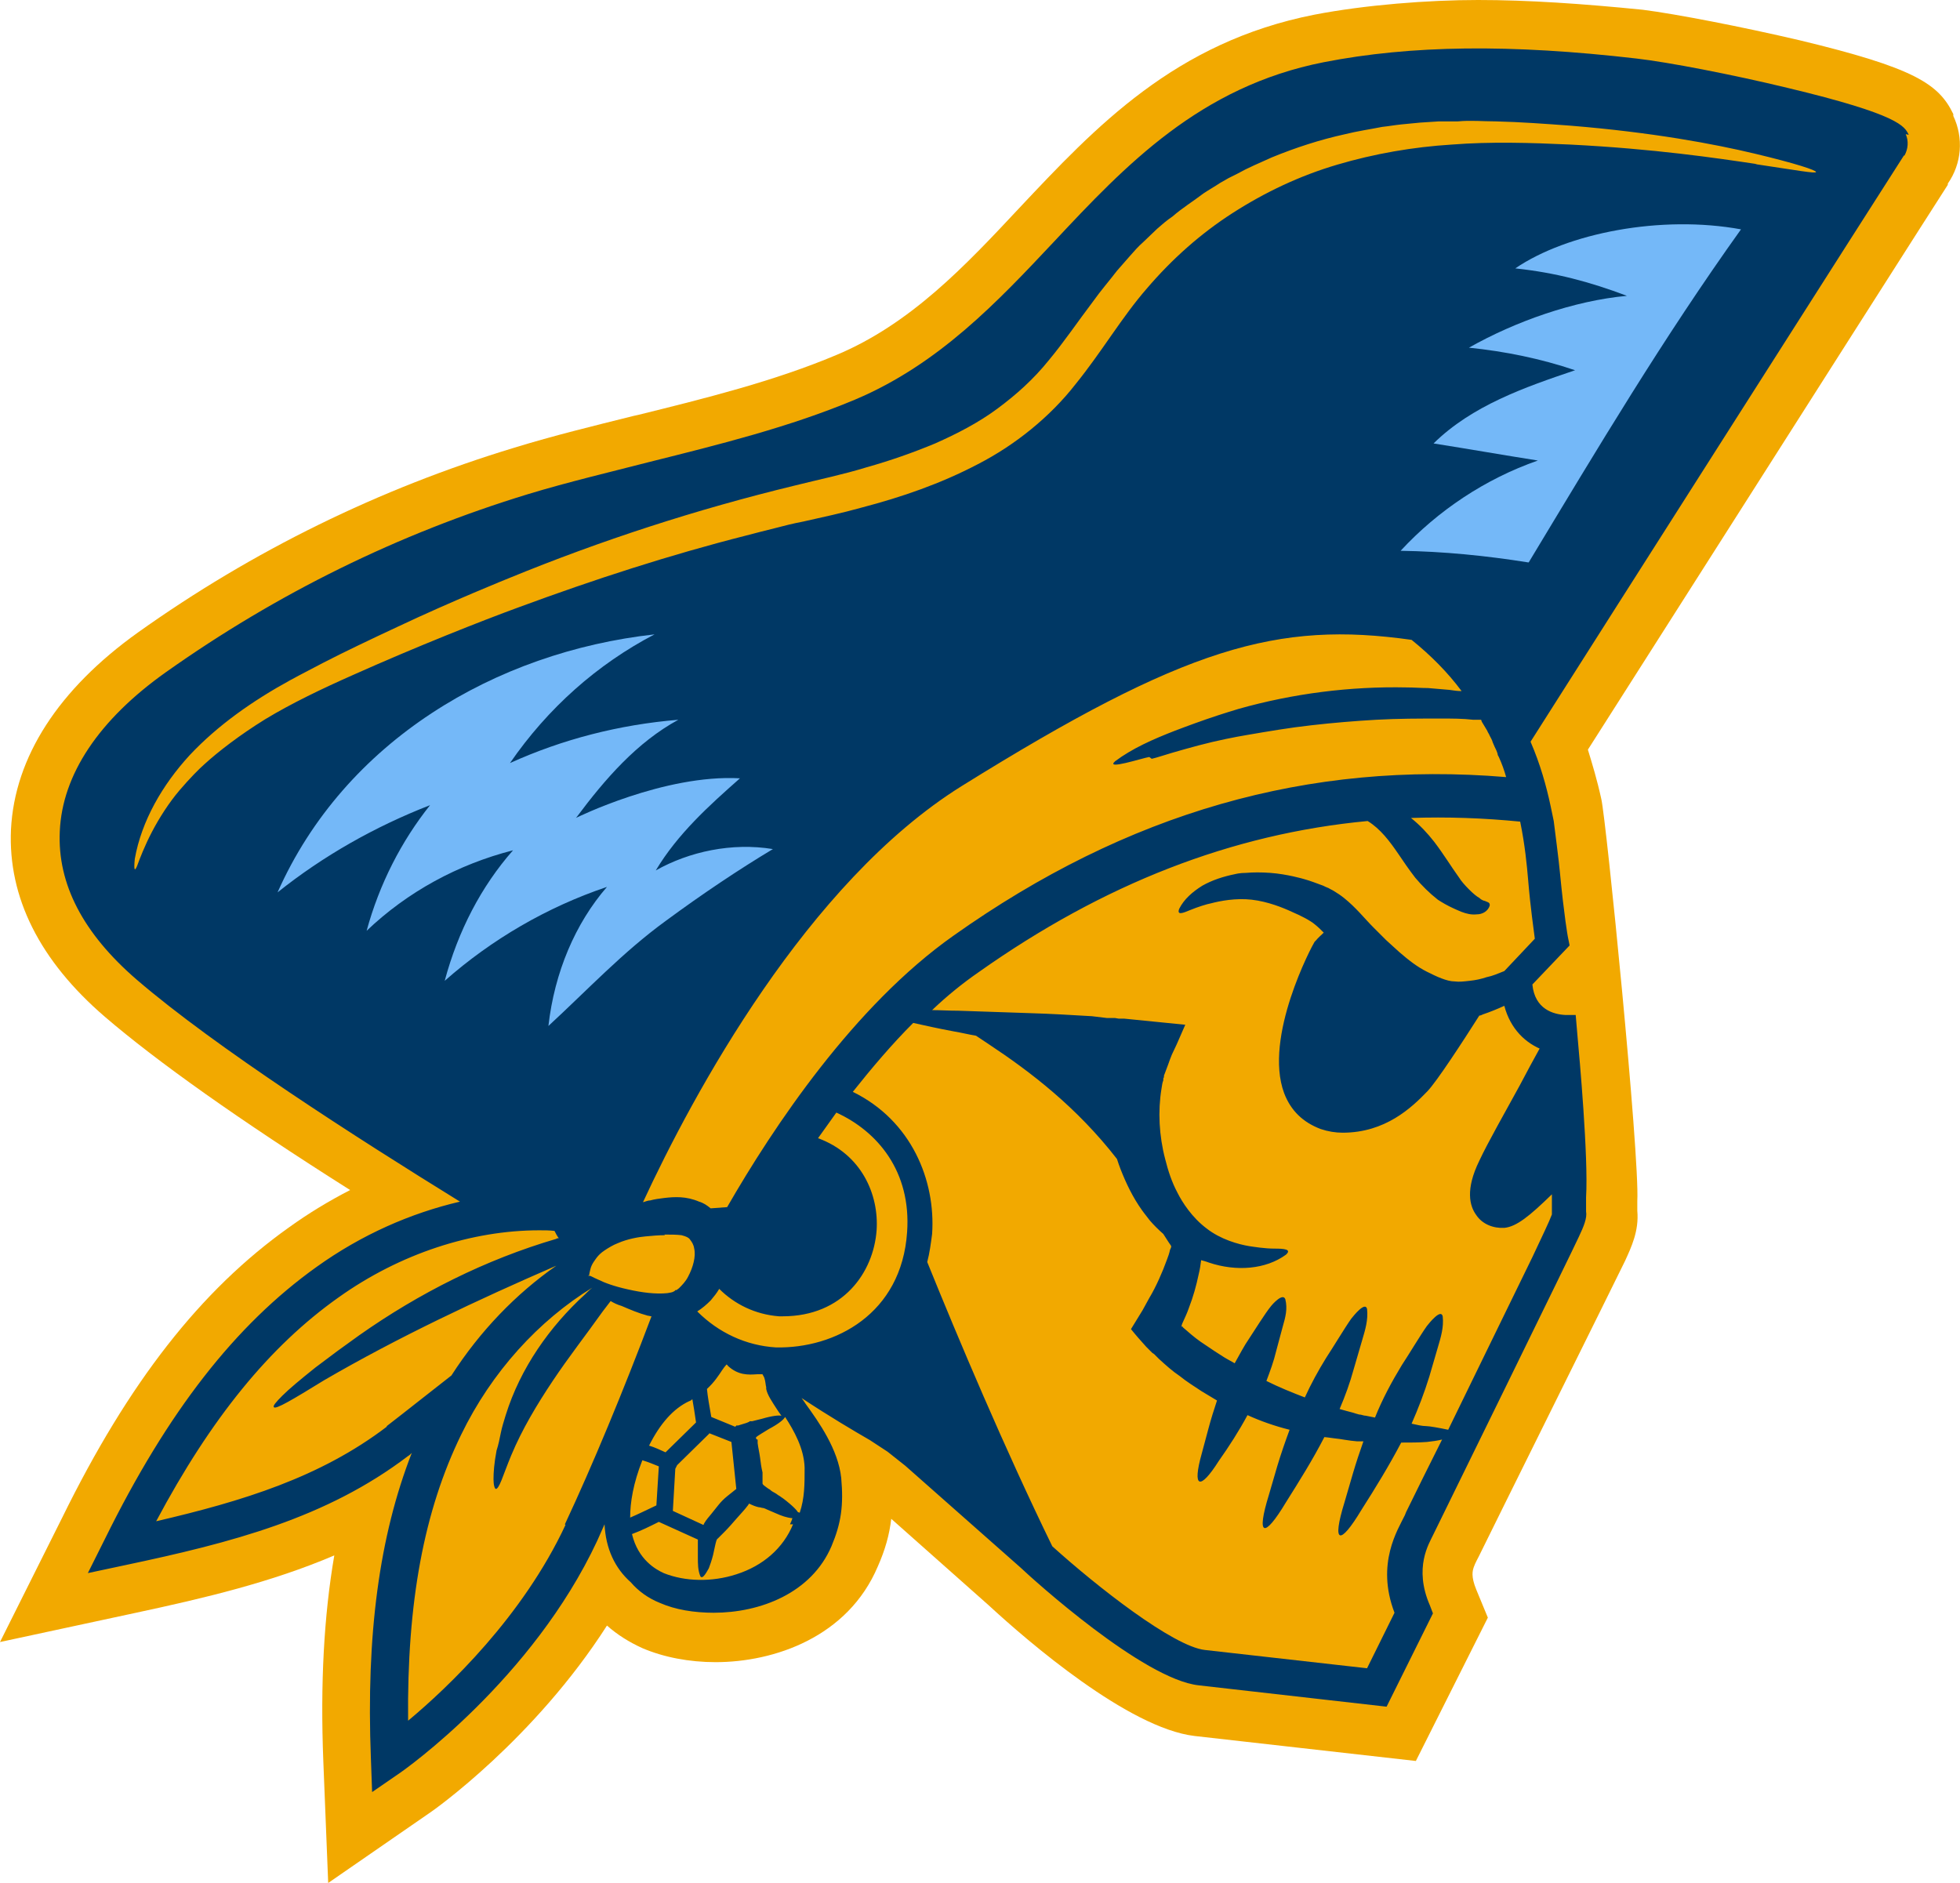 <?xml version="1.0" encoding="UTF-8"?>
<svg id="Layer_2" xmlns="http://www.w3.org/2000/svg" version="1.1" viewBox="0 0 321.3 308.7">
  <!-- Generator: Adobe Illustrator 29.3.0, SVG Export Plug-In . SVG Version: 2.1.0 Build 146)  -->
  <defs>
    <style>
      .st0 {
        fill: #74b8f8;
      }

      .st1 {
        fill: #003865;
      }

      .st2 {
        fill: #f2a900;
      }
    </style>
  </defs>
  <path class="st2" d="M320.2,18.7h0c-2.4-5-6.5-7.6-25.2-12.1-9.4-2.2-20.2-4.3-25.7-5C259.3.6,250.5,0,242.3,0s-18.5.8-26.8,2.4c-22.9,4.5-35.9,18.4-48.5,31.8-8.7,9.3-17.7,18.9-29.9,24-10.2,4.3-21.5,7.1-32.4,9.8l-.9.2c-6.4,1.6-13,3.2-19.5,5.2-22.1,6.7-42.9,16.9-61.7,30.3-13,9.3-20.2,20.4-20.8,32.3-.5,11.1,4.7,21.5,15.4,30.7,8.5,7.3,22,16.9,40.2,28.4-3.5,1.8-6.8,3.8-10,6.1-14.5,10.3-26.3,25.4-37.2,47.6L0,269.2l22.3-4.8c11.2-2.4,22.2-5,32.5-9.4-1.7,9.9-2.3,21-1.8,33.7l.8,20,16.5-11.4c.8-.5,17.3-12.2,29.2-30.8,1.7,1.5,3.6,2.7,5.8,3.7,3.5,1.5,7.7,2.3,12,2.3,9.6,0,21.7-4.1,26.6-15.7,1.2-2.7,1.9-5.2,2.2-7.8l16,14.2c6.5,6,22.9,20.1,33.7,21.4l36.3,4.1,11.8-23.5-1.9-4.6c-.9-2.2-.6-3.1-.4-3.7s.8-1.7.8-1.7c1.6-3.3,23.3-47,24-48.5,1-2.2,2.3-4.9,2-8.2v-1.6c.4-7.5-5.1-62.5-5.9-65.9-.7-3.2-1.5-5.8-2.2-8.1,36.6-57.5,57.5-90.3,59-92.6v-.2c2.3-3.3,2.6-7.5.9-11.1h0Z"/>
  <path class="st1" d="M312.9,22.1c-.7-1.4-1.5-3.3-19.9-7.7-9.1-2.2-19.5-4.2-24.7-4.8-20.7-2.4-37-2.2-51.3.6-20.3,4-32.5,16.9-44.2,29.4-9.3,9.9-18.9,20.1-32.6,25.9-10.7,4.5-22.4,7.4-33.6,10.2-6.6,1.7-13.4,3.3-20,5.3-21.3,6.5-41.2,16.3-59.4,29.2-11,7.8-17,16.8-17.4,26.1-.4,8.6,3.8,16.7,12.6,24.3,12.9,11.1,36,25.9,53,36.4-8.1,1.9-16.1,5.4-23.5,10.7-13.3,9.5-24.4,23.7-34.7,44.6l-2.8,5.6,6.1-1.3c17.5-3.7,33-7.7,46.4-17.9.2-.1.4-.3.6-.5-5.3,13.6-7.5,29.7-6.7,50.1l.2,5.5h0s4.5-3.1,4.5-3.1c.9-.6,21.8-15.4,32.4-38.1.4-.9.8-1.8,1.2-2.7.2,4,1.7,7.2,4.3,9.5,1.2,1.4,2.8,2.6,4.8,3.4,2.5,1.1,5.6,1.6,8.8,1.6,7.6,0,16-3.2,19.3-10.9,1.6-3.8,2-6.7,1.6-11.2-.5-4.7-3.7-9.2-5.8-12.1-.2-.3-.4-.6-.7-1,4.7,3.1,8.6,5.4,11.2,6.9l2.9,1.9,2.9,2.3,18.9,16.7c2,1.9,20.1,18.3,29.2,19.3l30.8,3.5h0l7.6-15.3-.5-1.3c-2.7-6.2-.1-10.2.5-11.5.4-.8,23.3-47.5,23.9-48.9.8-1.7,1.4-3.1,1.2-4.2v-2.3c.4-6.6-1.1-23.1-1.4-26.4l-.3-3.5h-1.7c-1.9-.1-5-.9-5.4-5l6.1-6.4-.3-1.5s-.6-3.3-1.3-10.6c-.1-1.3-.9-7.5-1-8.3l-.5-2.4c-.7-3.3-1.7-6.9-3.3-10.6,10.9-17.2,58.8-92.4,61.2-96.1h.1c.6-1.1.7-2.4.2-3.5h0ZM63.4,233.9c-10.9,8.3-23.6,12.2-37.8,15.5,9-16.9,18.6-28.7,29.9-36.7,10.1-7.2,21.9-11,32.9-11h0c.8,0,1.7,0,2.5.1.2.4.4.8.7,1.2-.2,0-.3,0-.4.1-11.6,3.4-22.5,8.9-32.3,15.8l-3.6,2.6-3.6,2.7c-2.5,2-4.3,3.5-5.4,4.6-1.1,1.1-1.6,1.7-1.4,1.9.3.4,3-1.2,8.2-4.4,12.2-7.1,25.2-13.2,38.1-18.8-6.6,4.6-12.5,10.7-17.2,18-3.6,2.8-7.1,5.6-10.6,8.3h0ZM92.7,250c-7,15-19.2,26.6-25.8,32.1-.2-19.4,2.6-34.4,8.7-46.9,5-10.3,12.7-18.7,21.5-24.1h0s0,0,0,0c-.5.4-.9.8-1.2,1.1-5.8,5.3-10.6,12.1-13,19.8-.3,1-.6,1.9-.8,2.9-.2,1-.4,2-.7,2.9-.4,2.1-.5,3.6-.5,4.7,0,1,.2,1.6.4,1.6.2,0,.5-.4.9-1.4.4-1,.9-2.4,1.6-4.1,1.8-4.3,4.2-8.3,6.8-12.2,2.6-3.9,5.5-7.6,8.2-11.4,0,0,.6-.8,1.3-1.7.5.3,1.1.6,1.8.8,1.4.6,2.8,1.2,4.3,1.6.2,0,.4.1.6.1-4.6,12.2-9.7,24.5-14.2,34.1h0ZM188.8,124.4c.9-.2,2-.6,3.4-1,.7-.2,1.4-.4,2.1-.6.7-.2,1.5-.4,2.2-.6,3-.8,6.1-1.4,7.9-1.7,3.5-.6,7-1.2,10.6-1.6,3.5-.4,7.1-.7,10.6-.9,3.6-.2,7.1-.2,10.6-.2,1.8,0,3.6,0,5.3.2.4,0,1.1,0,1,0,.1,0,.2,0,.2,0,0,0,0,0,0,0h.1c.1.4.3.6.4.8.2.3.4.7.6,1,.1.3.3.5.4.8.2.4.4.7.5,1.1.1.2.2.5.3.7.2.4.4.8.5,1.2,0,.2.1.3.2.5.5,1.1.9,2.2,1.2,3.3-32.4-2.7-62.1,5.8-90.6,26-16.3,11.5-29.5,31.3-37.1,44.5l-2.7.2c-.6-.5-1.2-.9-1.9-1.1-2.1-.9-4-.8-5.7-.6-.8.1-1.6.2-2.3.4-.4,0-.8.2-1.2.3,8.2-17.7,26.9-52.4,52.2-68.2,36.8-22.9,51.8-27.1,73.8-24,3.1,2.5,5.9,5.3,8.2,8.4-.7,0-1.3-.1-2-.2-1.1-.1-2.3-.2-3.5-.3-1.2,0-2.3-.1-3.5-.1-9.3-.2-18.6,1-27.5,3.5,0,0-2.7.8-5.3,1.7-2.6.9-5.2,1.9-5.2,1.9-3.6,1.4-7,2.9-9.8,5-1.7,1.5,4.4-.5,5.6-.7h0ZM116.1,234.9l3.8,1.5.8,7.7c-.5.4-1,.8-1.5,1.2-.5.4-1,.9-1.4,1.4-.4.5-.8,1-1.2,1.5-.4.5-.8.9-1.2,1.6,0,0,0,.1-.1.2l-5-2.3.4-6.9.3-.6,5.3-5.2h0ZM115.9,227.7c1.2-1.1,1.9-2.2,2.5-3.1.2-.3.5-.7.7-.9,0,0,.2.1.2.2,1.7,1.6,3.4,1.5,4.8,1.4.3,0,.6,0,.9,0,0,.1.2.3.3.6.2.6.2,1.2.3,1.5,0,.2,0,.3,0,.3.2,1,.9,2,1.8,3.4.2.3.4.6.7,1-.4-.1-1.5,0-3.2.5l-1.6.4h-.4c0,.1-.6.3-.6.3l-1.3.4h-.3c0,.1-.2.2-.2.2,0,0,0,0,0,0l-3.9-1.6c-.3-1.7-.6-3.4-.7-4.5h0ZM109.1,238.1c-.9-.4-1.7-.8-2.7-1.1,1.8-3.6,4-6.1,6.6-7.3.2,0,.3-.2.5-.3.2,1.1.4,2.4.6,3.8l-5,4.9h0ZM108.9,202.4c1,0,2,0,2.8.1.8.2,1.2.4,1.4.7.3.4.6.8.7,1.5.3,1.3-.2,3.1-1,4.6-.4.8-1,1.4-1.5,1.9-.1.1-.3.2-.4.3h-.2c0,.1-.2.2-.2.2-.3.2-.6.2-1.1.3-1.9.2-4.2-.1-6.4-.6-2.3-.5-3.9-1.1-4.9-1.6-1-.4-1.4-.8-1.7-.6,0,0,.1-.1.2-.2,0-.2.1-.6.2-1,.2-.8.8-1.5,1-1.8.3-.4.7-.8,1.3-1.2.6-.4,1.4-.9,2.2-1.2,1.6-.7,3.4-1,4.5-1.1,1.1-.1,2.1-.2,3.2-.2h0ZM105.3,239.4c1,.3,1.7.6,2.7,1l-.4,6.4c-1.7.8-2.9,1.4-4.3,2,0-2.5.5-5.6,2-9.4ZM130,249.9c-1.6,3.9-4.9,6.8-9.3,8.2-4,1.3-8.4,1.2-11.9-.2-1.3-.6-4.2-2.2-5.2-6.4,1.6-.6,2.8-1.2,4.4-2l6.4,2.9c0,.1,0,.3,0,.4,0,.3,0,.7,0,1,0,.7,0,1.5,0,1.5,0,1.1,0,2.1.4,3.1.4.7,1.2-1,1.4-1.3.2-.5.5-1.4.7-2.2.2-.9.4-1.9.5-2.2.1-.4.2-.4.4-.6.3-.3.6-.6.9-.9.7-.7,1.4-1.5,2-2.2.6-.7,1.3-1.4,1.9-2.2l.2-.3q0,0,0,0h0s0,0,0,0c.6.3,1.1.5,1.6.6,0,0,.2,0,.5.1.3,0,.7.2.9.3l1.4.6c.9.4,1.7.7,2.7.8-.1.3-.2.6-.4,1h0ZM130.8,247.9c-.2-.3-.5-.6-.6-.7-.4-.4-1.1-1-1.9-1.6-.2-.1-.4-.3-.6-.4-.2-.1-.4-.3-.6-.4-.4-.2-.7-.4-.9-.6-.4-.2-.7-.5-1-.7-.1-.1-.2-.2-.2-.3,0,0,0,0,0,0,0,0,0-.3,0-.6v-1.2c-.2-.8-.3-1.6-.4-2.4-.1-.8-.3-1.6-.4-2.4v-.6c-.1,0-.2,0-.2-.1,0,0-.2-.2,0-.3,0-.1,1.2-.8,2-1.3,1.7-.9,2.5-1.6,2.7-2,1.5,2.3,3.1,5.2,3.2,8.3,0,2.8,0,5-.8,7.4h0ZM148.7,202c-.9,13.4-11.8,19.1-21.5,18.9-4.9-.3-9.4-2.4-12.9-5.9.8-.5,1.5-1.1,2.2-1.8.5-.6,1-1.2,1.4-1.9,2.5,2.5,5.9,4.2,9.8,4.5h.6c9.9,0,14.9-7.2,15.4-14.1.4-5.9-2.5-12.5-9.6-15.1,1-1.4,2-2.8,3-4.2,6.8,3.1,12.3,9.7,11.6,19.6h0ZM230.3,248.4c-1.1,2.3-4.8,7.9-1.7,16l-4.5,9.1-26.6-3c-5.2-.6-17.7-10.4-25-17-7.8-16-15.4-34-20.5-46.6.4-1.5.6-3.1.8-4.6.6-8.8-3.4-18.6-13-23.3,3.1-3.9,6.4-7.8,9.9-11.3,1.8.4,4,.9,6.7,1.4,1.2.2,2.4.5,3.6.7l2.1,1.4c6.8,4.5,14.4,10.3,21,18.8.2.6.4,1.2.6,1.7.9,2.3,2,4.6,3.5,6.7,0,0,.5.7,1.3,1.7.6.7,1.4,1.5,2.2,2.2.3.5.6.9.9,1.4.2.3.3.4.4.6,0,.2-.1.4-.2.6-.1.5-.3,1.1-.5,1.6-.4,1.1-.8,2.1-1.3,3.2-.5,1.1-1,2.1-1.6,3.1l-1.1,2-1.9,3.1c.8,1,1.6,1.9,2.5,2.9l.7.7c.1.1.2.2.3.3l.3.2.8.8c1.1,1,2.2,2,3.4,2.8,1.1.9,2.4,1.7,3.6,2.5.8.5,1.7,1,2.5,1.5-.5,1.5-1,3.1-1.4,4.6l-1.1,4.1c-1.6,5.7-.3,6.1,2.8,1.2,1.7-2.4,3.3-4.9,4.7-7.5,2.2,1,4.5,1.8,6.9,2.4-.7,1.9-1.4,3.9-2,5.9l-1.4,4.8c-2.1,6.8-.8,7.2,2.8,1.2,2.2-3.5,4.4-7,6.3-10.7.2,0,.8.1,1.6.2,1.1.1,2.4.4,3.8.5.3,0,.6,0,1,0-.6,1.7-1.2,3.5-1.7,5.2l-1.4,4.8c-2.1,6.8-.8,7.2,2.8,1.2,2.3-3.6,4.5-7.2,6.5-11,1.4,0,2.9,0,4.2-.1.9-.1,1.7-.2,2.5-.4-2.1,4.2-4.1,8.2-5.9,11.9h0ZM252.5,171.7h0c-1,1.8-2.3,4.2-3.4,6.3-2.4,4.4-5.2,9.3-6.6,12.3-2.3,4.7-1.6,7.4-.5,8.9,1,1.5,2.8,2.2,4.6,2.1,2-.2,4.1-1.9,7.8-5.5v3.3c-.4,1.1-1.6,3.6-3.2,7h0c-3.4,7-8.7,17.8-13.8,28.3-1.4-.3-3.1-.6-3.6-.6-.7,0-1.5-.2-2.4-.4,1.1-2.5,2.1-5.1,2.9-7.7l1.4-4.8c.5-1.7,1-3.3.8-5.1-.3-1.3-2.2,1.1-2.6,1.6-1,1.4-3.1,4.9-4.1,6.4-1.7,2.8-3.2,5.6-4.4,8.6-.5-.1-1-.2-1.5-.3-.4,0-.7-.2-1.1-.2-.4-.1-.7-.2-1-.3-.8-.2-1.5-.4-2.2-.6.9-2.1,1.7-4.3,2.3-6.5l1.4-4.8c.5-1.7,1-3.3.8-5.1-.3-1.3-2.2,1.1-2.6,1.6-1,1.4-3.1,4.9-4.1,6.4-1.3,2.1-2.5,4.3-3.5,6.5-2.1-.8-4.3-1.7-6.3-2.7.6-1.6,1.2-3.2,1.6-4.9l1.1-4.1c.4-1.4.8-2.8.4-4.4-.4-1.1-2.1.8-2.4,1.2-.9,1.1-2.7,4-3.5,5.2-.9,1.3-1.6,2.7-2.4,4.1-.5-.3-1.1-.6-1.6-.9-1.1-.7-2.2-1.4-3.2-2.1-1.1-.7-2.1-1.5-3-2.3l-.7-.6h0c0,0,0-.1,0-.1h0s0,0,0,0c0,0-.1,0-.2,0v-.2s0,0,.1-.3c.4-.9.8-1.7,1.1-2.6.7-1.8,1.2-3.6,1.6-5.5.2-.8.3-1.5.4-2.3h0c.8.2,1.3.4,1.3.4,4.5,1.5,9.3,1.1,12.6-1.3h0c1-.9-.3-1-1.9-1-1.6,0-3.4-.3-4.1-.4-1.8-.3-4.7-1.1-7-2.9-2.4-1.8-4-4.3-4.8-5.9-.9-1.7-1.5-3.5-2-5.5-.5-1.9-.8-3.9-.9-5.8-.1-1.9,0-3.9.3-5.7.1-.5.1-.9.3-1.4v-.3c0,0,.1-.2.1-.2,0-.2,0-.3.1-.5.2-.5.4-1.1.6-1.6.2-.6.4-1.1.6-1.6l.8-1.7,1.4-3.2-10-1h-.9c0,0-.6-.1-.6-.1h-1.3c0,0-2.5-.3-2.5-.3-3.4-.2-6.7-.4-10.1-.5l-11.8-.4c-1.6,0-3-.1-4.3-.1,2.4-2.3,5-4.4,7.6-6.2,20.5-14.5,41.5-22.7,63.8-24.8,2.1,1.3,3.6,3.3,5.1,5.5.8,1.2,1.7,2.5,2.7,3.8,1.1,1.3,2.3,2.5,3.7,3.6,0,0,.9.6,1.9,1.1,1,.5,2,.9,2,.9.8.3,1.6.5,2.5.4.9,0,1.8-.5,2.1-1.4h0c.1-.6-.4-.6-.8-.8-.5-.1-.8-.4-.9-.5-.4-.2-1-.7-1.7-1.4-.7-.7-1.3-1.4-1.6-1.9-1.3-1.8-2.5-3.8-4.1-5.9-1.1-1.4-2.3-2.7-3.8-3.9,5.9-.2,11.8,0,17.9.6.8,3.9,1.1,7.2,1.3,9.5.4,4.8.9,8,1.1,9.7l-5,5.3c-1,.4-1.9.8-2.9,1-.9.3-1.8.5-2.8.6-.9.1-1.7.2-2.4.1-.7,0-1.4-.2-2.2-.5-.8-.3-1.6-.7-2.4-1.1-1.6-.8-3-1.9-4.5-3.2-.7-.6-1.4-1.3-2.2-2-.7-.7-1.5-1.5-2.1-2.1-1.4-1.4-2.8-3.2-4.8-4.8-.5-.4-1.1-.8-1.6-1.1-.3-.2-.6-.3-.9-.5-.3-.1-.7-.3-.9-.4-1.1-.4-2.1-.8-3.2-1.1,0,0-2.7-.8-5.5-1-1.4-.1-2.8-.1-3.9,0-1.1,0-1.8.2-1.8.2-2,.4-3.8,1-5.4,1.9-1.6,1-3,2.2-3.8,3.8h0c-.4,1.1.6.7,1.8.2,1.2-.5,2.8-1,3.4-1.1,1.5-.4,4.1-.9,6.7-.6,2.6.3,5.1,1.3,6.6,2,1.4.6,3,1.4,3.8,2.1.5.4.9.8,1.4,1.3-.4.4-.9.8-1.3,1.3l-.2.2c-.4.6-8.4,15.6-5,24.8,1.1,2.9,3.1,4.8,6,5.9,1.2.4,2.4.6,3.6.6h0c7,0,11.3-4.1,13.9-6.8,1.6-1.7,5.7-8,8.5-12.4.2,0,.4-.1.6-.2,1.2-.4,2.4-.9,3.5-1.4,1,3.8,3.5,6.2,6.5,7.3h0ZM288,26.9c-6.7-1-16.8-2.5-30.6-3.2-6.5-.3-13-.5-19.4,0-6.4.4-12.7,1.5-18.8,3.3-6.1,1.8-11.8,4.5-17.1,7.9-5.3,3.4-10,7.6-14.1,12.4-4.1,4.7-7.4,10.4-11.7,15.7-2.1,2.7-4.6,5.2-7.3,7.4-2.7,2.2-5.6,4.1-8.7,5.7-6.1,3.2-12.5,5.4-19,7.1-3.2.9-6.5,1.6-9.6,2.3-1.6.3-3.2.7-4.7,1.1-1.6.4-3.2.8-4.7,1.2-12.6,3.2-24.9,7.2-37.1,11.7-6.3,2.3-16.9,6.5-27.2,11.1-5.2,2.3-10.2,4.7-14.5,7.3-4.2,2.6-7.7,5.3-10,7.4-.8.7-2.4,2.3-4.1,4.3-1.7,2-3.3,4.5-4.5,6.8-1.2,2.3-2,4.4-2.4,5.5-.4,1-.6.9-.4-1.1h0c1.1-6.2,4.5-12.1,9-17,4.6-4.9,10.3-8.9,16.5-12.3,0,0,2.2-1.2,5.5-2.9,3.3-1.7,7.7-3.8,12.2-5.9,8.9-4.2,18.1-7.9,18.1-7.9,15.1-6.2,30.8-11.3,46.9-15.2,4-1,7.9-1.8,11.8-3,3.9-1.1,7.6-2.4,11.2-3.9,3.6-1.6,7.1-3.4,10.2-5.7,3.1-2.3,5.9-4.8,8.4-7.9,2.5-3,4.8-6.4,7.3-9.7,1.2-1.7,2.6-3.3,3.9-5,.7-.8,1.4-1.6,2.1-2.4.7-.8,1.4-1.6,2.2-2.3l2.3-2.2c.8-.7,1.6-1.4,2.5-2,1.6-1.4,3.4-2.5,5.1-3.8.9-.6,1.8-1.1,2.7-1.7l1.4-.8,1.4-.7c.9-.5,1.9-1,2.8-1.4l2.9-1.3c3.9-1.6,7.9-2.9,12-3.8,2-.5,4.1-.8,6.1-1.2,1-.1,2.1-.3,3.1-.4s2.1-.2,3.1-.3l3.1-.2h3.1c2.1-.2,4.1,0,6.2,0,4.1.1,8.1.4,12.2.7,13.5,1.1,23.6,3,30.3,4.6,6.7,1.6,10,2.7,10,3,0,.3-3.3-.3-10-1.3h0Z"/>
  <path class="st0" d="M94.5,134c4.7-6.3,9.9-12.3,16.7-16-9.7.8-19,3.2-27.6,7.1,6.2-9,14.3-16.2,23.7-21.1-26.1,2.9-50.8,17.5-61.8,42.3,7.5-6,16-10.8,25-14.3-4.7,5.9-8.3,12.9-10.4,20.6,6.7-6.4,15-10.9,24-13.2-5.2,5.9-9,13.2-11.2,21.4,7.7-6.8,16.8-12.1,26.6-15.4-5.2,6-8.6,14-9.6,22.8,6.5-6,12.2-12.1,19.2-17.2,6.1-4.5,12.1-8.5,17.6-11.8-6.7-1.1-13.7.4-19.2,3.5,3.6-6,8.7-10.6,13.8-15.1-12.4-.7-26.9,6.5-26.9,6.5h0Z"/>
  <path class="st0" d="M250.5,92.2c-6.9-1.1-13.9-1.8-20.9-1.9,6.1-6.6,13.9-11.8,22.5-14.8-5.7-.9-11.4-1.9-17.1-2.8,6.3-6.2,14.9-9.2,23.2-12-5.6-1.9-11.5-3.1-17.4-3.7,7.6-4.3,17.2-7.7,25.9-8.5-6.1-2.3-11.7-3.8-18.3-4.5,8.5-5.8,23.9-8.8,37-6.4-12.8,17.9-23.4,35.7-34.8,54.6h0s0,0,0,0Z"/>
</svg>